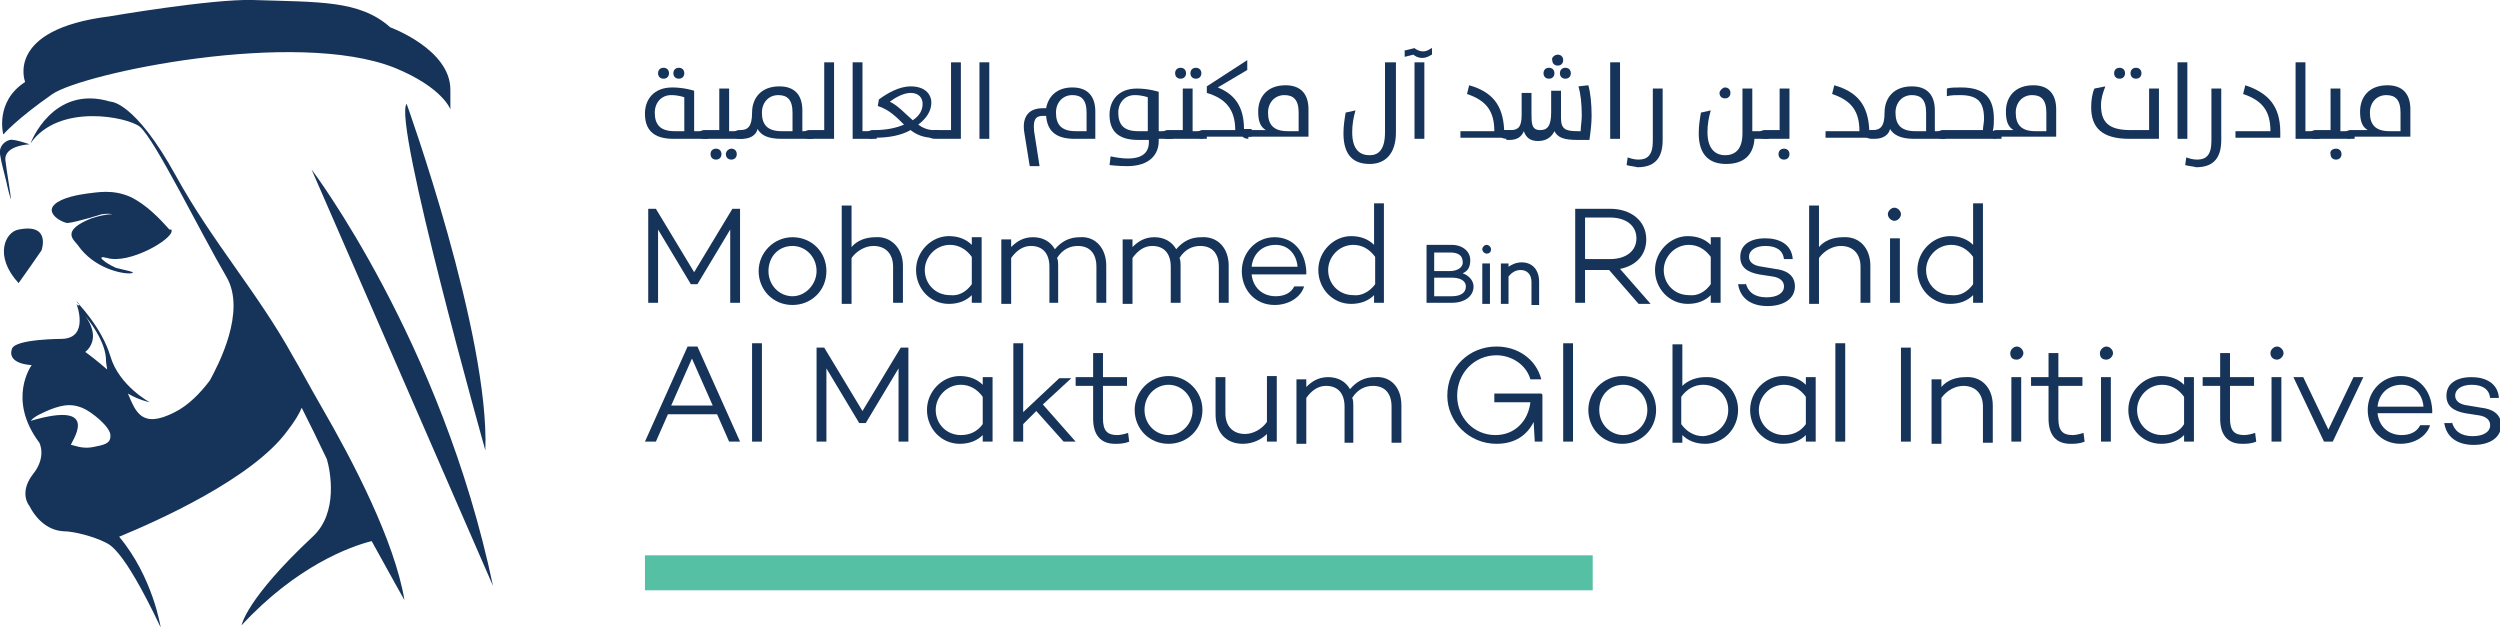 <?xml version="1.0" encoding="utf-8"?>
<!-- Generator: Adobe Illustrator 19.0.1, SVG Export Plug-In . SVG Version: 6.00 Build 0)  -->
<svg version="1.1" id="Layer_1" xmlns="http://www.w3.org/2000/svg" xmlns:xlink="http://www.w3.org/1999/xlink" x="0px" y="0px"
	 viewBox="0 0 228.7 57.4" style="enable-background:new 0 0 228.7 57.4;" xml:space="preserve">
<style type="text/css">
	.st0{clip-path:url(#SVGID_2_);}
	.st1{clip-path:url(#SVGID_4_);fill:#FFFFFF;}
	.st2{fill:#16335A;}
	.st3{fill:#3B839C;}
	.st4{fill:#E6E7E8;}
	.st5{fill:#55C0A5;}
	.st6{fill:#54526E;}
	.st7{fill:#E6E7E8;stroke:#DEDDDD;stroke-width:3;stroke-miterlimit:10;}
	.st8{fill:#C09F33;}
	.st9{fill:#2B323D;}
	.st10{fill:none;stroke:#E6E7E8;stroke-miterlimit:10;}
	.st11{fill:#E6E7E8;stroke:#DEDDDD;stroke-width:0.5;stroke-miterlimit:10;}
	.st12{fill:#0CAD51;}
	.st13{clip-path:url(#SVGID_10_);}
	.st14{clip-path:url(#SVGID_14_);}
	.st15{clip-path:url(#SVGID_16_);}
	.st16{fill:#56C0A5;}
	.st17{clip-path:url(#SVGID_20_);}
	.st18{fill:#252336;}
	.st19{opacity:0.8;fill:#55C0A5;}
	.st20{opacity:0.5;fill:#55C0A5;}
	.st21{opacity:0.3;fill:#55C0A5;}
	.st22{fill:#0F113A;}
	.st23{opacity:0.8;fill:#0F113A;}
	.st24{opacity:0.5;fill:#0F113A;}
	.st25{opacity:0.3;fill:#0F113A;}
	.st26{opacity:0.8;fill:#E6E7E8;}
	.st27{opacity:0.5;fill:#E6E7E8;}
	.st28{opacity:0.3;fill:#E6E7E8;}
	.st29{clip-path:url(#SVGID_22_);fill:#FFFFFF;}
	.st30{clip-path:url(#SVGID_26_);}
	.st31{clip-path:url(#SVGID_28_);}
	.st32{clip-path:url(#SVGID_32_);}
	.st33{clip-path:url(#SVGID_34_);}
	.st34{fill:#94BE3D;}
	.st35{fill:#1EB8E9;}
	.st36{clip-path:url(#SVGID_40_);}
	.st37{clip-path:url(#SVGID_44_);}
	.st38{fill:#E01F2A;}
	.st39{fill:#FFC527;}
	.st40{fill:#0F92CF;}
	.st41{fill:#E37125;}
	.st42{fill:#79496B;}
	.st43{fill:#5D9841;}
	.st44{fill:#519DBA;}
	.st45{fill:#2E75A4;}
	.st46{fill:#293C66;}
	.st47{fill:#222956;}
	.st48{fill:#7FB5C5;}
	.st49{fill:#0366A7;}
	.st50{fill:#1FB7EA;}
	.st51{fill:#7CC363;}
	.st52{fill:#605A61;}
	.st53{fill:#1B6CB5;}
	.st54{fill:#D81F2D;}
	.st55{fill:#DCE8F3;}
	.st56{fill:#DF233C;}
	.st57{fill:#01A551;}
	.st58{fill:#94B53D;}
	.st59{clip-path:url(#SVGID_48_);}
	.st60{fill:#32BBD9;}
	.st61{clip-path:url(#SVGID_52_);}
	.st62{clip-path:url(#SVGID_54_);}
	.st63{fill:#D1202F;}
</style>
<g>
	<g>
		<path class="st2" d="M4.8,8.6C7.6,6.7,27,2.6,36.1,6.2c4.4,1.8,5.1,3.8,5.1,3.8s0,0.1,0-1.8c0-3.7-5.5-5.7-5.5-5.7
			C32.9,0,29.2,0.2,23.1,0C19.3-0.1,10,1.5,10,1.5c-9.6,1.2-7.7,6-7.7,6c-2.8,1.8-2,4.8-2,4.8S1.5,10.9,4.8,8.6z"/>
		<path class="st2" d="M1,18.2c0-0.3-0.4-2.6-0.5-3.5c-0.2-1.4,2.2-1.5,2.2-1.5s-1.4-0.5-1.8-0.4c-0.4,0.1-1,0.5-0.9,1.3
			c0.1,0.7,0.4,1.8,0.6,2.6C0.6,16.8,1,18.4,1,18.2z"/>
		<path class="st2" d="M45.1,53.6c-4.7-22.4-16.6-38.1-16.6-38.1L45.1,53.6z"/>
		<path class="st2" d="M44.4,41.2c0.4-10.6-7.2-31.7-7.2-31.7C35.9,11,44.4,41.2,44.4,41.2z"/>
		<path class="st2" d="M1.7,25.9l1.2-1.7l0.9-1.3c0,0,0.9-2.5-2.1-1.9C0.5,21.2-0.6,23.4,1.7,25.9C1.7,25.9,1.7,25.9,1.7,25.9z"/>
		<path class="st2" d="M29.4,37.2c-1.1-1.9-2-3.6-2.6-4.6c-3.2-5.8-7.4-10.5-10.7-16.5c-3.8-6.9-6-6.8-6-6.8
			c-5.3-1.6-7.3,3.8-7.3,3.8c2.6-3.7,8.9-2.4,10-1.5c1.4,1.2,5.5,9.6,7.9,13.7c1.9,3.2-0.8,8.2-1.5,9.5c-0.9,1.2-2,2.3-3.2,2.9
			c-3.1,1.6-3.6-0.1-4.3-1.7c1,0.6,2,0.8,2,0.8s-2.8-1.5-3.6-4.2c-0.8-2.7-3.1-5-3.1-5c0.1,0,0.2,0.2,0.3,0.3
			C7.1,28,7.1,27.9,7,27.8c0,0,1.2,3.1-1.3,3.2c0,0-4.3,0-4.6,0.9c-0.3,0.8,0.3,1.4,1.8,1.5c0,0-2.3,3.1,0.7,7.1
			c0,0,0.7,1.3-0.6,2.9c-1,1.3-0.7,2.4-0.3,2.9c0.4,0.8,1.4,2.2,3.1,2.3c1,0,2.8,0.5,3.8,1c0.3,0.2,1.5,0.2,5.1,7.8
			c0,0-0.7-4.6-3.8-8.3c3.4-1.4,12.2-5.3,15.4-9.7c0.7-0.9,1.1-1.6,1.3-2.1c0.7,1.4,1.5,3,2.3,4.7c0.3,1,1.1,4.9-1.3,7.1
			c-6.1,5.7-6.5,8.1-6.5,8.1C27.1,51.8,32,50,34,49.5c1.7,3.1,3,5.4,3,5.4C36.1,49.5,32.3,42.2,29.4,37.2L29.4,37.2z M9.7,33
			c0,0.3,0.1,0.6,0.1,0.8c-0.8-0.7-1.7-1.4-2-1.6c0.5-0.4,1.3-1.5,0-3.3C8.7,30,9.7,31.6,9.7,33z M8.5,40.9c-1,0.2-1.8-0.2-2-0.2
			c-0.2,0,3.1-4.2-3.7-2.2c0.2-0.2,0.3-0.4,1.7-1C6,36.9,6.7,37,7.5,37.3c0.8,0.3,2.7,1.8,2.6,2.6C10.1,40.6,9.5,40.7,8.5,40.9z"/>
		<path class="st2" d="M9.8,23.6c2,0.6,6-1.7,5.9-2.5l0,0c0,0,0,0,0,0c0-0.1,0-0.1-0.1-0.1c0,0-0.1,0-0.1,0c-0.8-0.9-2.1-2.3-3.6-3
			c-1.6-0.7-3-0.4-3.9-0.3c-0.8,0.1-2.4,0.4-3,1c-0.9,0.8,0.7,1.7,1.2,1.7c0.9-0.1,3.1-0.8,3.1-0.8c0.2,0,0.5-0.1,1,0
			c-0.7,0-1.4,0.2-2,0.4c-2.7,1.1-1.6,1.9-1.2,2.4c1.5,2.2,4.2,2.7,4.9,2.6c0.6-0.1-0.7-0.3-1.4-0.5C9.5,24,8.7,23.3,9.8,23.6z"/>
	</g>
	<g>
		<g>
			<g>
				<path class="st2" d="M61.6,12.7c-1.9,0-2.6-0.9-2.6-2.3c0-1.3,0.8-2.4,2.5-2.4c1.1,0,2,0.3,2,0.3V12h1.3v0.7H61.6z M62.6,8.9
					c0,0-0.5-0.2-1.2-0.2c-0.9,0-1.5,0.7-1.5,1.6c0,1.1,0.5,1.7,1.8,1.7h0.9V8.9z M60.7,6.2c0.3,0,0.5,0.2,0.5,0.5
					c0,0.3-0.2,0.5-0.5,0.5c-0.3,0-0.5-0.2-0.5-0.5C60.2,6.4,60.4,6.2,60.7,6.2z M62.1,6.2c0.3,0,0.5,0.2,0.5,0.5
					c0,0.3-0.2,0.5-0.5,0.5c-0.3,0-0.5-0.2-0.5-0.5C61.6,6.4,61.8,6.2,62.1,6.2z"/>
				<path class="st2" d="M63.8,12.3c0-0.2,0.4-0.4,0.6-0.4h1.4V8.1h0.9V12H68v0.7h-3.6C64.2,12.7,63.8,12.6,63.8,12.3z M65.5,13.6
					c0.3,0,0.5,0.2,0.5,0.5c0,0.3-0.2,0.5-0.5,0.5c-0.3,0-0.5-0.2-0.5-0.5C65,13.8,65.2,13.6,65.5,13.6z M66.9,13.6
					c0.3,0,0.5,0.2,0.5,0.5c0,0.3-0.2,0.5-0.5,0.5c-0.3,0-0.5-0.2-0.5-0.5C66.4,13.8,66.7,13.6,66.9,13.6z"/>
				<path class="st2" d="M69.3,11.8c-0.1,0.5-0.6,0.9-1.4,0.9h-0.3c-0.2,0-0.6-0.1-0.6-0.4c0-0.2,0.4-0.4,0.6-0.4h0.1
					c0.7,0,1.1-0.3,1.1-1.6c0-1.3,0.8-2.4,2.5-2.4c1.4,0,2.1,0.8,2.1,2.2V12h1v0.7h-2.9C70.1,12.7,69.6,12.3,69.3,11.8z M72.5,10.3
					c0-1.2-0.5-1.6-1.3-1.6c-0.9,0-1.5,0.7-1.5,1.6c0,1.1,0.5,1.7,1.8,1.7h1V10.3z"/>
				<path class="st2" d="M74,12.7c-0.2,0-0.6-0.1-0.6-0.4c0-0.2,0.4-0.4,0.6-0.4h1.4V5.7h0.9v7H74z"/>
				<path class="st2" d="M78,5.7h0.9V12h1.3v0.7H78V5.7z"/>
				<path class="st2" d="M79.8,12.7c-0.2,0-0.6-0.1-0.6-0.4c0-0.2,0.4-0.4,0.6-0.4H80c1.1,0,2-0.2,2.7-0.5c-0.7-0.7-1.4-1.4-2.4-1.7
					l0.1-0.6c0.8-0.6,1.9-1.2,2.9-1.2c1.3,0,1.9,0.7,1.9,1.5c0,0.7-0.4,1.4-1.2,2c0.4,0.3,0.9,0.5,1.4,0.5h0.5v0.7h-0.6
					c-0.8,0-1.5-0.3-2-0.7c-0.9,0.5-2,0.7-3.3,0.7H79.8z M83.5,11c0.6-0.4,0.9-0.9,0.9-1.5c0-0.5-0.3-1-1.1-1
					c-0.7,0-1.5,0.5-1.9,0.8C82.2,9.7,82.8,10.4,83.5,11z"/>
				<path class="st2" d="M85.5,12.7c-0.2,0-0.6-0.1-0.6-0.4c0-0.2,0.4-0.4,0.6-0.4H87V5.7h0.9v7H85.5z"/>
				<path class="st2" d="M89.6,5.7h0.9v7h-0.9V5.7z"/>
				<path class="st2" d="M98.3,12.7c-1.8,0-2.5-0.8-2.6-2.1h-0.3c-0.7,0-0.9,0.4-0.8,1.4l0.5,3.2h-0.9l-0.5-3.1
					c-0.2-1.3,0.3-2.2,1.7-2.2h0.3c0.2-1.1,1-1.9,2.4-1.9c1.4,0,2.1,0.8,2.1,2.2v2.5H98.3z M99.4,10.3c0-1.2-0.5-1.6-1.3-1.6
					c-0.9,0-1.5,0.7-1.5,1.6c0,1.1,0.5,1.7,1.8,1.7h1V10.3z"/>
				<path class="st2" d="M101.5,15.1l0.1-0.8c0,0,0.8,0.2,1.6,0.2c1.1,0,1.9-0.4,1.9-1.5v-0.2h-1c-1.9,0-2.6-0.9-2.6-2.3
					c0-1.3,0.8-2.4,2.5-2.4c1.1,0,2,0.3,2,0.3V12h1.3v0.7h-1.3v0.2c0,1.2-0.8,2.3-2.9,2.3C102.3,15.2,101.5,15.1,101.5,15.1z
					 M105,8.9c0,0-0.5-0.2-1.2-0.2c-0.9,0-1.5,0.7-1.5,1.6c0,1.1,0.5,1.7,1.8,1.7h0.9V8.9z"/>
				<path class="st2" d="M106.2,12.3c0-0.2,0.4-0.4,0.6-0.4h1.4V8.1h0.9V12h1.3v0.7h-3.6C106.6,12.7,106.2,12.6,106.2,12.3z
					 M108,6.2c0.3,0,0.5,0.2,0.5,0.5c0,0.3-0.2,0.5-0.5,0.5c-0.3,0-0.5-0.2-0.5-0.5C107.5,6.4,107.7,6.2,108,6.2z M109.4,6.2
					c0.3,0,0.5,0.2,0.5,0.5c0,0.3-0.2,0.5-0.5,0.5c-0.3,0-0.5-0.2-0.5-0.5C108.9,6.4,109.1,6.2,109.4,6.2z"/>
				<path class="st2" d="M110,12.7c-0.2,0-0.6-0.1-0.6-0.4c0-0.2,0.4-0.4,0.6-0.4h3c0-1.9-0.9-2.9-2.6-3.4V7.9l3.7-2.4v0.9l-2.7,1.6
					c1.5,0.6,2.4,1.7,2.4,3.8h0.7v0.7H110z"/>
				<path class="st2" d="M114.2,12.7c-0.2,0-0.6-0.1-0.6-0.4c0-0.2,0.4-0.4,0.6-0.4h1c0.3,0,0.6,0,0.6,0c-0.5-0.3-0.7-0.8-0.7-1.7
					c0-1.3,0.8-2.4,2.5-2.4c1.4,0,2.1,0.8,2.1,2.2v2.5H114.2z M118.8,10.3c0-1.2-0.5-1.6-1.3-1.6c-0.9,0-1.5,0.7-1.5,1.6
					c0,1.1,0.5,1.7,1.8,1.7h1V10.3z"/>
				<path class="st2" d="M126.8,5.7h0.9v6.4c0,2-1,2.9-2.4,2.9c-1.4,0-2.4-0.7-2.4-2.8c0-0.7,0.1-1.3,0.2-1.9l0.9-0.2
					c-0.2,0.7-0.3,1.3-0.3,2c0,1.7,0.8,2.1,1.6,2.1c0.8,0,1.4-0.5,1.4-2.1V5.7z"/>
				<path class="st2" d="M128.6,4.6l0.8-0.2c0.1,0.1,0.4,0.3,0.8,0.3c0.4,0,0.7-0.3,0.8-0.3v0.6c-0.1,0-0.4,0.3-0.9,0.3
					c-0.4,0-0.7-0.2-0.8-0.3l-0.8,0.2V4.6z M129.4,5.7h0.9v7h-0.9V5.7z"/>
				<path class="st2" d="M133.5,12h3.2c0-1.8-0.7-2.8-2.5-3.4l0.2-0.8c2.1,0.6,3.1,1.8,3.2,4.1h0.7v0.7h-4.7V12z"/>
				<path class="st2" d="M137.8,12.7c-0.2,0-0.6-0.1-0.6-0.4c0-0.2,0.4-0.4,0.6-0.4h0.4c0.7,0,1-0.3,1-1.4v-2h0.9v1.8
					c0,1,0,1.6,0.8,1.6c0.6,0,1-0.3,1-1.6V8.3h0.9v2.5c0,1,0.4,1.2,1.5,1.2h0.3c0-0.4,0.1-1,0.1-1.4c0-1.1-0.1-2-0.3-2.7l0.9-0.1
					c0.2,0.7,0.3,1.7,0.3,2.8c0,0.7-0.1,1.5-0.2,2.2h-1.1c-1.2,0-1.8-0.2-2.1-0.8c-0.2,0.4-0.6,0.9-1.5,0.9c-0.7,0-1.1-0.3-1.3-0.9
					c-0.2,0.5-0.6,0.8-1.3,0.8H137.8z M141.7,6.2c0.3,0,0.5,0.2,0.5,0.5c0,0.3-0.2,0.5-0.5,0.5c-0.3,0-0.5-0.2-0.5-0.5
					C141.2,6.4,141.4,6.2,141.7,6.2z M142.5,5c0.3,0,0.5,0.2,0.5,0.5c0,0.3-0.2,0.5-0.5,0.5c-0.3,0-0.5-0.2-0.5-0.5
					C141.9,5.3,142.2,5,142.5,5z M143.2,6.2c0.3,0,0.5,0.2,0.5,0.5c0,0.3-0.2,0.5-0.5,0.5c-0.3,0-0.5-0.2-0.5-0.5
					C142.7,6.4,142.9,6.2,143.2,6.2z"/>
				<path class="st2" d="M147.3,5.7h0.9v7h-0.9V5.7z"/>
				<path class="st2" d="M148.8,15.1l0.1-0.7c0.3,0.1,0.6,0.2,1,0.2c0.8,0,1.3-0.4,1.3-1.7V8.1h0.9v4.7c0,1.4-0.5,2.5-2.3,2.5
					C149.4,15.2,149.1,15.2,148.8,15.1z"/>
				<path class="st2" d="M160.5,12h1.3v0.7h-1.3c-0.1,1.5-1,2.3-2.6,2.3c-1.4,0-2.5-0.7-2.5-2.8c0-0.7,0.1-1.3,0.2-1.9l0.9-0.2
					c-0.2,0.7-0.3,1.3-0.3,2c0,1.7,0.9,2.1,1.6,2.1c0.9,0,1.6-0.5,1.6-2V8.1h0.9V12z M157.8,8c0.3,0,0.5,0.2,0.5,0.5
					c0,0.3-0.2,0.5-0.5,0.5c-0.3,0-0.5-0.2-0.5-0.5C157.3,8.3,157.6,8,157.8,8z"/>
				<path class="st2" d="M161.4,12.7c-0.2,0-0.6-0.1-0.6-0.4c0-0.2,0.4-0.4,0.6-0.4h1.4V8.1h0.9v4.6H161.4z M163.2,13.6
					c0.3,0,0.5,0.2,0.5,0.5c0,0.3-0.2,0.5-0.5,0.5c-0.3,0-0.5-0.2-0.5-0.5C162.7,13.8,162.9,13.6,163.2,13.6z"/>
				<path class="st2" d="M166.9,12h3.2c0-1.8-0.7-2.8-2.5-3.4l0.2-0.8c2.1,0.6,3.1,1.8,3.2,4.1h0.7v0.7h-4.7V12z"/>
				<path class="st2" d="M172.9,11.8c-0.1,0.5-0.6,0.9-1.4,0.9h-0.3c-0.2,0-0.6-0.1-0.6-0.4c0-0.2,0.4-0.4,0.6-0.4h0.1
					c0.7,0,1.1-0.3,1.1-1.6c0-1.3,0.8-2.4,2.5-2.4c1.4,0,2.1,0.8,2.1,2.2V12h1v0.7h-2.9C173.8,12.7,173.2,12.3,172.9,11.8z
					 M176.2,10.3c0-1.2-0.5-1.6-1.3-1.6c-0.9,0-1.5,0.7-1.5,1.6c0,1.1,0.5,1.7,1.8,1.7h1V10.3z"/>
				<path class="st2" d="M177.1,12.3c0-0.2,0.4-0.4,0.6-0.4h3.7c0-0.3,0.1-0.7,0.1-1c0-1.5-0.5-2.2-2.2-2.2c-0.4,0-0.8,0-1.2,0.1
					V8.1c0.3-0.1,0.8-0.1,1.3-0.1c2.2,0,3,1,3,2.9c0,0.3,0,0.7-0.1,1.1h0.8v0.7h-5.4C177.5,12.7,177.1,12.6,177.1,12.3z"/>
				<path class="st2" d="M182.6,12.7c-0.2,0-0.6-0.1-0.6-0.4c0-0.2,0.4-0.4,0.6-0.4h1c0.3,0,0.6,0,0.6,0c-0.5-0.3-0.7-0.8-0.7-1.7
					c0-1.3,0.8-2.4,2.5-2.4c1.4,0,2.1,0.8,2.1,2.2v2.5H182.6z M187.2,10.3c0-1.2-0.5-1.6-1.3-1.6c-0.9,0-1.5,0.7-1.5,1.6
					c0,1.1,0.5,1.7,1.8,1.7h1V10.3z"/>
				<path class="st2" d="M194.8,12.7c-2.5,0-3.5-1-3.5-2.9c0-0.6,0.1-1.3,0.3-1.7l1-0.2c-0.2,0.5-0.4,1.1-0.4,1.7
					c0,1.5,0.6,2.3,2.7,2.3h1.7V8.1h0.9v4.6H194.8z M193.9,6.2c0.3,0,0.5,0.2,0.5,0.5c0,0.3-0.2,0.5-0.5,0.5c-0.3,0-0.5-0.2-0.5-0.5
					C193.4,6.4,193.6,6.2,193.9,6.2z M195.4,6.2c0.3,0,0.5,0.2,0.5,0.5c0,0.3-0.2,0.5-0.5,0.5c-0.3,0-0.5-0.2-0.5-0.5
					C194.9,6.4,195.1,6.2,195.4,6.2z"/>
				<path class="st2" d="M199.2,5.7h0.9v7h-0.9V5.7z"/>
				<path class="st2" d="M199.9,15.1l0.1-0.7c0.3,0.1,0.6,0.2,1,0.2c0.8,0,1.3-0.4,1.3-1.7V8.1h0.9v4.7c0,1.4-0.5,2.5-2.3,2.5
					C200.6,15.2,200.2,15.2,199.9,15.1z"/>
				<path class="st2" d="M204.5,12h3.2c0-1.8-0.7-2.8-2.5-3.4l0.2-0.8c2.1,0.7,3.2,1.9,3.2,4.3v0.5h-4.1V12z"/>
				<path class="st2" d="M210,5.7h0.9V12h1.3v0.7H210V5.7z"/>
				<path class="st2" d="M211.8,12.7c-0.2,0-0.6-0.1-0.6-0.4c0-0.2,0.4-0.4,0.6-0.4h1.4V8.1h0.9V12h1.3v0.7H211.8z M213.7,13.6
					c0.3,0,0.5,0.2,0.5,0.5c0,0.3-0.2,0.5-0.5,0.5c-0.3,0-0.5-0.2-0.5-0.5C213.1,13.8,213.4,13.6,213.7,13.6z"/>
				<path class="st2" d="M215,12.7c-0.2,0-0.6-0.1-0.6-0.4c0-0.2,0.4-0.4,0.6-0.4h1c0.3,0,0.6,0,0.6,0c-0.5-0.3-0.7-0.8-0.7-1.7
					c0-1.3,0.8-2.4,2.5-2.4c1.4,0,2.1,0.8,2.1,2.2v2.5H215z M219.6,10.3c0-1.2-0.5-1.6-1.3-1.6c-0.9,0-1.5,0.7-1.5,1.6
					c0,1.1,0.5,1.7,1.8,1.7h1V10.3z"/>
			</g>
		</g>
		<g>
			<g>
				<g>
					<path class="st2" d="M67.7,27.7h-0.9l0-6.7l-3,5h-0.6l-3-5l0,6.7h-0.9v-8.6H60l3.5,5.8l3.5-5.8h0.7V27.7z"/>
					<path class="st2" d="M75.6,24.8c0,1.8-1.4,3.1-3.1,3.1c-1.8,0-3.1-1.4-3.1-3.1c0-1.7,1.4-3.1,3.1-3.1
						C74.2,21.7,75.6,23,75.6,24.8z M74.7,24.8c0-1.3-1-2.3-2.2-2.3c-1.3,0-2.2,1-2.2,2.3c0,1.3,1,2.3,2.2,2.3
						C73.7,27.1,74.7,26,74.7,24.8z"/>
					<path class="st2" d="M82.6,24.3v3.4h-0.9v-3.3c0-1.2-0.7-1.9-1.8-1.9c-0.7,0-1.5,0.4-2,1.1v4.2H77v-9h0.9v3.8
						c0.5-0.6,1.3-0.9,2.2-0.9C81.5,21.6,82.6,22.7,82.6,24.3z"/>
					<path class="st2" d="M89.8,27.7h-0.9V27c-0.5,0.5-1.2,0.8-2.1,0.8c-1.7,0-3-1.4-3-3.1c0-1.7,1.4-3.1,3-3.1
						c0.9,0,1.6,0.3,2.1,0.8v-0.7h0.9V27.7z M88.9,26v-2.5c-0.5-0.7-1.2-1.1-2-1.1c-1.3,0-2.3,1.1-2.3,2.3c0,1.3,1,2.3,2.3,2.3
						C87.7,27.1,88.4,26.7,88.9,26z"/>
					<path class="st2" d="M101.2,24.3v3.4h-0.9v-3.3c0-1.2-0.6-1.9-1.7-1.9c-0.7,0-1.4,0.3-1.9,1.1c0.1,0.2,0.1,0.5,0.1,0.7v3.4H96
						v-3.3c0-1.2-0.6-1.9-1.7-1.9c-0.7,0-1.3,0.4-1.8,1.1v4.2h-0.9v-5.9h0.9v0.7c0.5-0.5,1.1-0.9,2-0.9c0.9,0,1.6,0.4,2,1.1
						c0.6-0.7,1.3-1.1,2.3-1.1C100.2,21.6,101.2,22.7,101.2,24.3z"/>
					<path class="st2" d="M112.4,24.3v3.4h-0.9v-3.3c0-1.2-0.6-1.9-1.7-1.9c-0.7,0-1.4,0.3-1.9,1.1c0.1,0.2,0.1,0.5,0.1,0.7v3.4
						h-0.9v-3.3c0-1.2-0.6-1.9-1.7-1.9c-0.7,0-1.3,0.4-1.8,1.1v4.2h-0.9v-5.9h0.9v0.7c0.5-0.5,1.1-0.9,2-0.9c0.9,0,1.6,0.4,2,1.1
						c0.6-0.7,1.3-1.1,2.3-1.1C111.4,21.6,112.4,22.7,112.4,24.3z"/>
					<path class="st2" d="M119.5,25.1L119.5,25.1L119.5,25.1h-5c0.1,1.1,0.9,2,2.2,2c0.8,0,1.4-0.3,1.7-0.9h0.9
						c-0.3,1-1.4,1.7-2.7,1.7c-1.8,0-3-1.4-3-3.1c0-1.7,1.3-3.1,3-3.1c1.7,0,2.8,1.3,2.9,3.1C119.5,24.9,119.5,25,119.5,25.1z
						 M114.5,24.4h4.2c-0.1-1.2-0.9-2-2-2C115.4,22.4,114.6,23.3,114.5,24.4z"/>
					<path class="st2" d="M126.6,27.7h-0.9V27c-0.5,0.5-1.2,0.8-2.1,0.8c-1.7,0-3-1.4-3-3.1c0-1.7,1.4-3.1,3-3.1
						c0.9,0,1.6,0.3,2.1,0.8v-3.8h0.9V27.7z M125.8,26v-2.5c-0.5-0.7-1.2-1.1-2-1.1c-1.3,0-2.3,1.1-2.3,2.3c0,1.3,1,2.3,2.3,2.3
						C124.5,27.1,125.3,26.7,125.8,26z"/>
					<g>
						<path class="st2" d="M133.8,25c0.5-0.2,0.7-0.6,0.7-1.2c0-0.8-0.7-1.4-1.7-1.4h-2.3v5.3h2.3c1.2,0,2-0.6,2-1.5
							C134.8,25.7,134.4,25.2,133.8,25z M132.6,24.8h-1.4v-1.7h1.5c0.7,0,1.1,0.3,1.1,0.8C133.9,24.4,133.4,24.8,132.6,24.8z
							 M131.2,25.4h1.6c0.8,0,1.3,0.3,1.3,0.8c0,0.6-0.5,0.9-1.3,0.9h-1.6V25.4z"/>
						<path class="st2" d="M136,22.4c-0.2,0-0.4,0.2-0.4,0.4c0,0.2,0.2,0.4,0.4,0.4c0.3,0,0.4-0.2,0.4-0.4
							C136.4,22.6,136.2,22.4,136,22.4z"/>
						<rect x="135.6" y="24.1" class="st2" width="0.7" height="3.7"/>
						<path class="st2" d="M139.2,24c-0.5,0-0.9,0.2-1.2,0.4v-0.3h-0.7v3.7h0.7v-2.5c0.3-0.4,0.7-0.6,1.1-0.6c0.6,0,1,0.4,1,1.1v2.1
							h0.7v-2.1C140.8,24.7,140.2,24,139.2,24z"/>
					</g>
					<path class="st2" d="M145,24.6v3.1h-0.9v-8.6h3.2c1.9,0,3.3,1.1,3.3,2.8c0,1.4-0.9,2.4-2.4,2.7l2.8,3.2h-1.1l-2.7-3.1H145z
						 M147.3,23.7c1.4,0,2.4-0.7,2.4-1.9c0-1.2-1-1.9-2.4-1.9H145v3.8H147.3z"/>
					<path class="st2" d="M157.4,27.7h-0.9V27c-0.5,0.5-1.2,0.8-2.1,0.8c-1.7,0-3-1.4-3-3.1c0-1.7,1.4-3.1,3-3.1
						c0.9,0,1.6,0.3,2.1,0.8v-0.7h0.9V27.7z M156.5,26v-2.5c-0.5-0.7-1.2-1.1-2-1.1c-1.3,0-2.3,1.1-2.3,2.3c0,1.3,1,2.3,2.3,2.3
						C155.3,27.1,156,26.7,156.5,26z"/>
					<path class="st2" d="M159.7,25.9c0.2,0.8,0.8,1.3,1.9,1.3c1,0,1.6-0.4,1.6-1c0-0.5-0.4-0.8-1-0.9l-1.3-0.2
						c-1-0.2-1.7-0.6-1.7-1.6c0-1.1,0.9-1.7,2.3-1.7c1.2,0,2.4,0.5,2.5,1.9h-0.8c-0.1-0.8-0.7-1.2-1.7-1.2c-0.9,0-1.5,0.4-1.5,1
						c0,0.4,0.3,0.8,1.2,0.9l1.2,0.2c0.9,0.1,1.8,0.5,1.8,1.6c0,1.1-1,1.8-2.5,1.8c-1.5,0-2.5-0.7-2.7-2H159.7z"/>
					<path class="st2" d="M171.1,24.3v3.4h-0.9v-3.3c0-1.2-0.7-1.9-1.8-1.9c-0.7,0-1.5,0.4-2,1.1v4.2h-0.9v-9h0.9v3.8
						c0.5-0.6,1.3-0.9,2.2-0.9C170.1,21.6,171.1,22.7,171.1,24.3z"/>
					<path class="st2" d="M172.7,19.6c0-0.3,0.3-0.6,0.6-0.6c0.3,0,0.6,0.3,0.6,0.6c0,0.3-0.3,0.6-0.6,0.6
						C173,20.2,172.7,19.9,172.7,19.6z M173.8,27.7h-0.9v-5.9h0.9V27.7z"/>
					<path class="st2" d="M181.4,27.7h-0.9V27c-0.5,0.5-1.2,0.8-2.1,0.8c-1.7,0-3-1.4-3-3.1c0-1.7,1.4-3.1,3-3.1
						c0.9,0,1.6,0.3,2.1,0.8v-3.8h0.9V27.7z M180.5,26v-2.5c-0.5-0.7-1.2-1.1-2-1.1c-1.3,0-2.3,1.1-2.3,2.3c0,1.3,1,2.3,2.3,2.3
						C179.3,27.1,180,26.7,180.5,26z"/>
				</g>
				<g>
					<path class="st2" d="M61.1,37.9L60,40.4h-1l3.9-8.7h0.9l3.9,8.7h-1l-1.1-2.5H61.1z M63.3,32.8l-1.9,4.3h3.8L63.3,32.8z"/>
					<path class="st2" d="M69.7,40.4h-0.9v-9h0.9V40.4z"/>
					<path class="st2" d="M83.1,40.4h-0.9l0-6.7l-3,5h-0.6l-3-5l0,6.7h-0.9v-8.6h0.7l3.5,5.8l3.5-5.8h0.7V40.4z"/>
					<path class="st2" d="M90.8,40.4h-0.9v-0.6c-0.5,0.5-1.2,0.8-2.1,0.8c-1.7,0-3-1.4-3-3.1c0-1.7,1.4-3.1,3-3.1
						c0.9,0,1.6,0.3,2.1,0.8v-0.7h0.9V40.4z M89.9,38.8v-2.5c-0.5-0.7-1.2-1.1-2-1.1c-1.3,0-2.3,1.1-2.3,2.3c0,1.3,1,2.3,2.3,2.3
						C88.7,39.8,89.4,39.5,89.9,38.8z"/>
					<path class="st2" d="M93.6,38.8v1.6h-0.9v-9h0.9v6.3l3.3-3.1H98L95.4,37l3,3.4h-1.1l-2.5-2.8L93.6,38.8z"/>
					<path class="st2" d="M103.3,40.4c-0.5,0.2-0.9,0.2-1.3,0.2c-1.3,0-2-0.8-2-2.3v-3h-1.6v-0.8h1.6v-2.2h0.9v2.2h2.2v0.8h-2.2v3
						c0,1.1,0.4,1.5,1.3,1.5c0.3,0,0.7-0.1,1-0.2L103.3,40.4z"/>
					<path class="st2" d="M110,37.5c0,1.8-1.4,3.1-3.1,3.1c-1.8,0-3.1-1.4-3.1-3.1c0-1.7,1.4-3.1,3.1-3.1
						C108.6,34.4,110,35.8,110,37.5z M109.1,37.5c0-1.3-1-2.3-2.2-2.3s-2.2,1-2.2,2.3c0,1.3,1,2.3,2.2,2.3S109.1,38.8,109.1,37.5z"
						/>
					<path class="st2" d="M116.8,40.4h-0.9v-0.7c-0.5,0.5-1.3,0.9-2.2,0.9c-1.5,0-2.5-1-2.5-2.7v-3.4h0.9v3.3c0,1.2,0.7,1.9,1.8,1.9
						c0.7,0,1.5-0.4,2-1.1v-4.2h0.9V40.4z"/>
					<path class="st2" d="M128.2,37.1v3.4h-0.9v-3.3c0-1.2-0.6-1.9-1.7-1.9c-0.7,0-1.4,0.3-1.9,1.1c0.1,0.2,0.1,0.5,0.1,0.7v3.4H123
						v-3.3c0-1.2-0.6-1.9-1.7-1.9c-0.7,0-1.3,0.4-1.8,1.1v4.2h-0.9v-5.9h0.9v0.7c0.5-0.5,1.1-0.9,2-0.9c0.9,0,1.6,0.4,2,1.1
						c0.6-0.7,1.3-1.1,2.3-1.1C127.2,34.4,128.2,35.4,128.2,37.1z"/>
					<path class="st2" d="M141.1,36.1v4.3h-0.7l-0.1-1.8c-0.6,1.2-1.7,2-3.4,2c-2.5,0-4.5-2-4.5-4.4c0-2.6,2-4.5,4.5-4.5
						c1.9,0,3.6,1.1,4.1,3h-1c-0.4-1.4-1.8-2.2-3.1-2.2c-2,0-3.6,1.6-3.6,3.7c0,2,1.5,3.6,3.5,3.6c1.8,0,3-1.3,3.2-3h-3.3v-0.8h4.3
						L141.1,36.1L141.1,36.1z"/>
					<path class="st2" d="M143.8,40.4H143v-9h0.9V40.4z"/>
					<path class="st2" d="M151.5,37.5c0,1.8-1.4,3.1-3.1,3.1c-1.8,0-3.1-1.4-3.1-3.1c0-1.7,1.4-3.1,3.1-3.1
						C150.2,34.4,151.5,35.8,151.5,37.5z M150.7,37.5c0-1.3-1-2.3-2.2-2.3c-1.3,0-2.2,1-2.2,2.3c0,1.3,1,2.3,2.2,2.3
						C149.7,39.8,150.7,38.8,150.7,37.5z"/>
					<path class="st2" d="M159,37.5c0,1.7-1.3,3.1-3,3.1c-0.9,0-1.6-0.3-2.1-0.8v0.7H153v-9h0.9v3.8c0.5-0.5,1.3-0.8,2.1-0.8
						C157.7,34.4,159,35.8,159,37.5z M158.1,37.5c0-1.3-1-2.3-2.3-2.3c-0.8,0-1.5,0.4-2,1.1v2.5c0.5,0.7,1.2,1.1,2,1.1
						C157.1,39.8,158.1,38.8,158.1,37.5z"/>
					<path class="st2" d="M166.1,40.4h-0.9v-0.6c-0.5,0.5-1.2,0.8-2.1,0.8c-1.7,0-3-1.4-3-3.1c0-1.7,1.4-3.1,3-3.1
						c0.9,0,1.6,0.3,2.1,0.8v-0.7h0.9V40.4z M165.2,38.8v-2.5c-0.5-0.7-1.2-1.1-2-1.1c-1.3,0-2.3,1.1-2.3,2.3c0,1.3,1,2.3,2.3,2.3
						C164,39.8,164.7,39.5,165.2,38.8z"/>
					<path class="st2" d="M168.8,40.4h-0.9v-9h0.9V40.4z"/>
					<path class="st2" d="M174.8,40.4h-0.9v-8.6h0.9V40.4z"/>
					<path class="st2" d="M182.3,37.1v3.4h-0.9v-3.3c0-1.2-0.7-1.9-1.8-1.9c-0.7,0-1.5,0.4-2,1.1v4.2h-0.9v-5.9h0.9v0.7
						c0.5-0.6,1.3-0.9,2.2-0.9C181.2,34.4,182.3,35.4,182.3,37.1z"/>
					<path class="st2" d="M183.9,32.3c0-0.3,0.3-0.6,0.6-0.6c0.3,0,0.6,0.3,0.6,0.6c0,0.3-0.3,0.6-0.6,0.6
						C184.1,32.9,183.9,32.7,183.9,32.3z M184.9,40.4H184v-5.9h0.9V40.4z"/>
					<path class="st2" d="M190.7,40.4c-0.5,0.2-0.9,0.2-1.3,0.2c-1.3,0-2-0.8-2-2.3v-3h-1.6v-0.8h1.6v-2.2h0.9v2.2h2.2v0.8h-2.2v3
						c0,1.1,0.4,1.5,1.3,1.5c0.3,0,0.7-0.1,1-0.2L190.7,40.4z"/>
					<path class="st2" d="M192.1,32.3c0-0.3,0.3-0.6,0.6-0.6c0.3,0,0.6,0.3,0.6,0.6c0,0.3-0.3,0.6-0.6,0.6
						C192.3,32.9,192.1,32.7,192.1,32.3z M193.1,40.4h-0.9v-5.9h0.9V40.4z"/>
					<path class="st2" d="M200.7,40.4h-0.9v-0.6c-0.5,0.5-1.2,0.8-2.1,0.8c-1.7,0-3-1.4-3-3.1c0-1.7,1.4-3.1,3-3.1
						c0.9,0,1.6,0.3,2.1,0.8v-0.7h0.9V40.4z M199.8,38.8v-2.5c-0.5-0.7-1.2-1.1-2-1.1c-1.3,0-2.3,1.1-2.3,2.3c0,1.3,1,2.3,2.3,2.3
						C198.6,39.8,199.4,39.5,199.8,38.8z"/>
					<path class="st2" d="M206.4,40.4c-0.5,0.2-0.9,0.2-1.3,0.2c-1.3,0-2-0.8-2-2.3v-3h-1.6v-0.8h1.6v-2.2h0.9v2.2h2.2v0.8h-2.2v3
						c0,1.1,0.4,1.5,1.3,1.5c0.3,0,0.7-0.1,1-0.2L206.4,40.4z"/>
					<path class="st2" d="M207.7,32.3c0-0.3,0.3-0.6,0.6-0.6c0.3,0,0.6,0.3,0.6,0.6c0,0.3-0.3,0.6-0.6,0.6
						C208,32.9,207.7,32.7,207.7,32.3z M208.7,40.4h-0.9v-5.9h0.9V40.4z"/>
					<path class="st2" d="M213.4,40.4h-0.8l-2.8-5.9h0.9l2.3,4.8l2.3-4.8h0.9L213.4,40.4z"/>
					<path class="st2" d="M222.5,37.8L222.5,37.8L222.5,37.8h-5c0.1,1.1,0.9,2,2.2,2c0.8,0,1.4-0.3,1.7-0.9h0.9
						c-0.3,1-1.4,1.7-2.7,1.7c-1.8,0-3-1.4-3-3.1c0-1.7,1.3-3.1,3-3.1c1.7,0,2.8,1.3,2.9,3.1C222.5,37.6,222.5,37.7,222.5,37.8z
						 M217.5,37.2h4.2c-0.1-1.2-0.9-2-2-2C218.4,35.2,217.6,36.1,217.5,37.2z"/>
					<path class="st2" d="M224.3,38.6c0.2,0.8,0.8,1.3,1.9,1.3c1,0,1.6-0.4,1.6-1c0-0.5-0.4-0.8-1-0.9l-1.3-0.2
						c-1-0.2-1.7-0.6-1.7-1.6c0-1.1,0.9-1.7,2.3-1.7c1.2,0,2.4,0.5,2.5,1.9h-0.8c-0.1-0.8-0.7-1.2-1.7-1.2c-0.9,0-1.5,0.4-1.5,1
						c0,0.4,0.3,0.8,1.2,0.9l1.2,0.2c0.9,0.1,1.8,0.5,1.8,1.6c0,1.1-1,1.8-2.5,1.8c-1.5,0-2.5-0.7-2.7-2H224.3z"/>
				</g>
			</g>
		</g>
		<rect x="59" y="50.8" class="st16" width="86.7" height="3.2"/>
	</g>
</g>
</svg>
